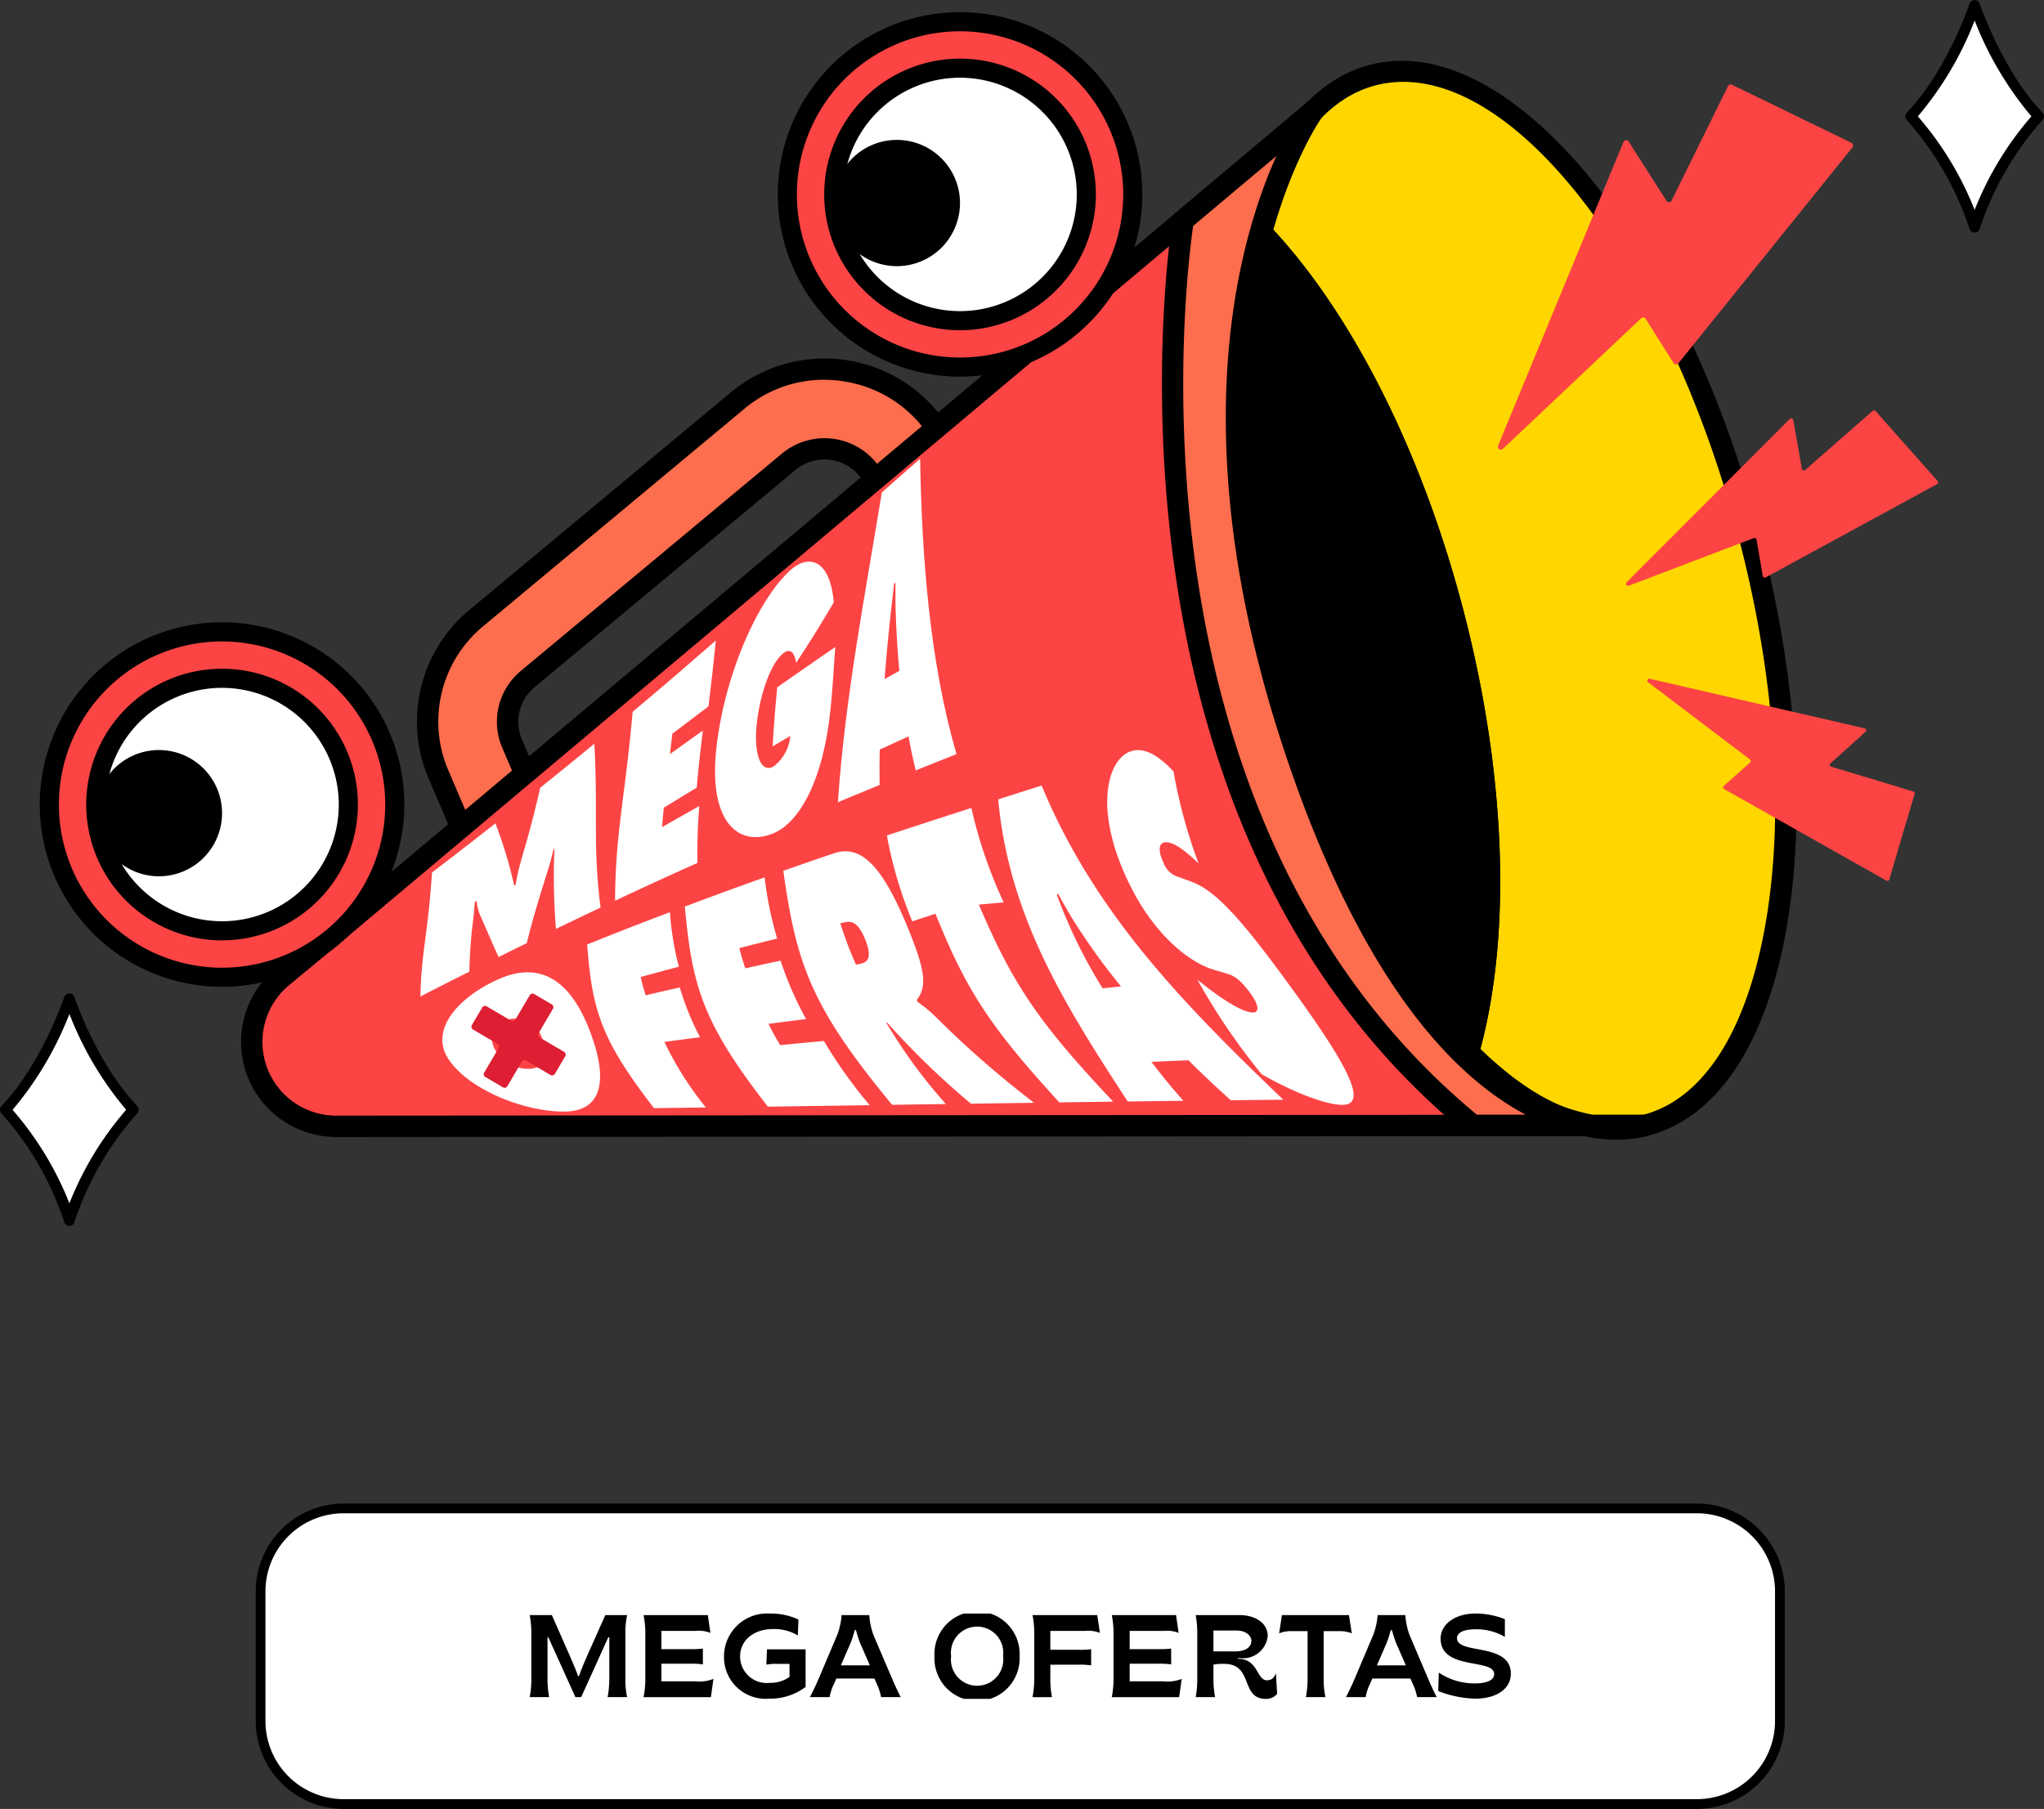 <svg xmlns="http://www.w3.org/2000/svg" xmlns:xlink="http://www.w3.org/1999/xlink" width="167.861" height="148.584" viewBox="0 0 167.861 148.584">
  <rect x="0" y="0" width="167.861" height="148.584" fill="#333333" stroke="none"/>
  <defs>
    <clipPath id="clip-path">
      <rect id="Rectángulo_1815" data-name="Rectángulo 1815" width="125.574" height="25.084" fill="none"/>
    </clipPath>
    <clipPath id="clip-path-2">
      <rect id="Rectángulo_1935" data-name="Rectángulo 1935" width="80.572" height="7.009" fill="none"/>
    </clipPath>
    <clipPath id="clip-path-3">
      <rect id="Rectángulo_1936" data-name="Rectángulo 1936" width="155.895" height="92.613" fill="none"/>
    </clipPath>
  </defs>
  <g id="MEGAOFERTAS" transform="translate(0 -47.5)">
    <g id="Grupo_11241" data-name="Grupo 11241" transform="translate(21 171)">
      <g id="Grupo_11240" data-name="Grupo 11240" transform="translate(0 0)" clip-path="url(#clip-path)">
        <path id="Trazado_7330" data-name="Trazado 7330" d="M119.453,25.778H8.311A6.815,6.815,0,0,1,1.5,18.963V8.311A6.815,6.815,0,0,1,8.311,1.5H119.453a6.815,6.815,0,0,1,6.815,6.815V18.963a6.815,6.815,0,0,1-6.815,6.815" transform="translate(-1.095 -1.095)" fill="#fff"/>
        <path id="Trazado_7331" data-name="Trazado 7331" d="M118.358,25.084H7.216A7.224,7.224,0,0,1,0,17.868V7.216A7.224,7.224,0,0,1,7.216,0H118.358a7.224,7.224,0,0,1,7.216,7.216V17.868a7.225,7.225,0,0,1-7.216,7.216M7.216.8A6.421,6.421,0,0,0,.8,7.216V17.868a6.421,6.421,0,0,0,6.414,6.414H118.358a6.421,6.421,0,0,0,6.414-6.414V7.216A6.421,6.421,0,0,0,118.358.8Z" transform="translate(0 0)"/>
        <g id="Grupo_11804" data-name="Grupo 11804" transform="translate(22.501 9.037)">
          <g id="Grupo_11805" data-name="Grupo 11805" transform="translate(0 0)" clip-path="url(#clip-path-2)">
            <path id="Trazado_9427" data-name="Trazado 9427" d="M.135,5.3V1.8A7.906,7.906,0,0,0,0,.18H1.82L3.3,3.541c.24.558.442,1.011.674,1.647h.077c.212-.626.414-1.069.665-1.656L6.21.18H8A7.221,7.221,0,0,0,7.857,1.8V5.3A7.213,7.213,0,0,0,8,6.92H6.4A8.656,8.656,0,0,0,6.538,5.3V2.009H6.451L4.227,6.92H3.755L1.531,2.009H1.463V5.3A7.889,7.889,0,0,0,1.6,6.92H0A7.9,7.9,0,0,0,.135,5.3" transform="translate(0 -0.055)"/>
            <path id="Trazado_9428" data-name="Trazado 9428" d="M13.608,5.3V1.8A7.8,7.8,0,0,0,13.464.18h5.277l.212,1.463a2.561,2.561,0,0,0-1.213-.163H14.928v1.5h2.416a8.014,8.014,0,0,0,.992-.049v1.3a6.3,6.3,0,0,0-.992-.058H14.928V5.621H17.72a3.078,3.078,0,0,0,1.483-.2l-.212,1.5H13.464A7.791,7.791,0,0,0,13.608,5.3" transform="translate(-4.113 -0.055)"/>
            <path id="Trazado_9429" data-name="Trazado 9429" d="M22.976,3.534A3.535,3.535,0,0,1,26.741,0,5.315,5.315,0,0,1,29.09.491L29.042,1.8a3.764,3.764,0,0,0-2.022-.529c-1.627,0-2.724.944-2.724,2.272a2.191,2.191,0,0,0,2.455,2.147A2.621,2.621,0,0,0,28.358,5.2V4.131H27.242a4.04,4.04,0,0,0-.79.067l.058-1.261h3.168v3.09a4.814,4.814,0,0,1-2.985.963,3.419,3.419,0,0,1-3.717-3.456" transform="translate(-7.02 0)"/>
            <path id="Trazado_9430" data-name="Trazado 9430" d="M33.9,5.3,35.384,1.8A5.782,5.782,0,0,0,35.74.18h2.272A5.907,5.907,0,0,0,38.349,1.8L39.842,5.3c.26.607.549,1.242.751,1.617H38.985a4.611,4.611,0,0,0-.376-1.126l-.173-.4H35.307l-.174.4a3.989,3.989,0,0,0-.376,1.126H33.14c.2-.375.491-.982.761-1.617m4.159-.992-.809-1.849c-.135-.356-.231-.683-.337-1.049h-.087c-.115.385-.2.683-.347,1.059l-.8,1.839Z" transform="translate(-10.125 -0.055)"/>
            <path id="Trazado_9431" data-name="Trazado 9431" d="M47.866,3.5a3.5,3.5,0,1,1,6.991,0,3.5,3.5,0,1,1-6.991,0m5.633,0a2.151,2.151,0,1,0-4.266,0,2.151,2.151,0,1,0,4.266,0" transform="translate(-14.624 0)"/>
            <path id="Trazado_9432" data-name="Trazado 9432" d="M59.6,5.3V1.8A7.794,7.794,0,0,0,59.458.18h5.315l.222,1.463a2.613,2.613,0,0,0-1.213-.163H60.922V3.03H63.28a6.474,6.474,0,0,0,.992-.048V4.311a6.119,6.119,0,0,0-.992-.058H60.922V5.322a7.753,7.753,0,0,0,.135,1.6h-1.6A7.784,7.784,0,0,0,59.6,5.3" transform="translate(-18.165 -0.055)"/>
            <path id="Trazado_9433" data-name="Trazado 9433" d="M68.976,5.3V1.8A7.8,7.8,0,0,0,68.832.18h5.277l.212,1.463a2.561,2.561,0,0,0-1.213-.163H70.3v1.5h2.416a8.014,8.014,0,0,0,.992-.049v1.3a6.3,6.3,0,0,0-.992-.058H70.3V5.621h2.792a3.078,3.078,0,0,0,1.483-.2l-.212,1.5H68.832A7.791,7.791,0,0,0,68.976,5.3" transform="translate(-21.029 -0.055)"/>
            <path id="Trazado_9434" data-name="Trazado 9434" d="M81.091,4.186a4.056,4.056,0,0,0-.876.067V5.3a7.963,7.963,0,0,0,.135,1.617H78.76A8.858,8.858,0,0,0,78.886,5.3V1.8A8.786,8.786,0,0,0,78.76.18h3.572c1.338,0,2.34.664,2.34,1.714a2.037,2.037,0,0,1-2.282,1.82h-.183v.058h.028c1.666,0,1.522,1.763,2.369,1.763.443,0,.607-.26.742-.578l.1,1.695a1.176,1.176,0,0,1-.915.414c-2.147,0-.992-2.879-3.437-2.879M82,3.165c.809,0,1.329-.327,1.329-.867,0-.462-.5-.847-1.2-.847H80.214V3.165Z" transform="translate(-24.063 -0.055)"/>
            <path id="Trazado_9435" data-name="Trazado 9435" d="M90.959,5.3V1.5h-1.29a2.444,2.444,0,0,0-1.049.183L88.85.18h5.507l.231,1.5A2.57,2.57,0,0,0,93.539,1.5H92.278V5.3a7.214,7.214,0,0,0,.144,1.617h-1.6A8.656,8.656,0,0,0,90.959,5.3" transform="translate(-27.075 -0.055)"/>
            <path id="Trazado_9436" data-name="Trazado 9436" d="M97.284,5.3,98.767,1.8A5.782,5.782,0,0,0,99.123.18H101.4a5.907,5.907,0,0,0,.337,1.617L103.225,5.3c.26.607.549,1.242.751,1.617h-1.608a4.611,4.611,0,0,0-.376-1.126l-.173-.4H98.69l-.174.4A3.989,3.989,0,0,0,98.14,6.92H96.523c.2-.375.491-.982.761-1.617m4.159-.992-.809-1.849c-.135-.356-.231-.683-.337-1.049h-.087c-.115.385-.2.683-.347,1.059l-.8,1.839Z" transform="translate(-29.489 -0.055)"/>
            <path id="Trazado_9437" data-name="Trazado 9437" d="M107.436,6.364l.048-1.512a5.282,5.282,0,0,0,2.947.886c.9,0,1.6-.222,1.6-.771,0-1.309-4.4-.269-4.4-2.908,0-1.2,1.213-2.06,2.86-2.06a6.512,6.512,0,0,1,2.417.462V1.916a4.636,4.636,0,0,0-2.378-.626c-.944,0-1.551.241-1.551.732,0,1.377,4.42.327,4.42,2.918,0,1.261-1.2,2.051-2.927,2.051a8.885,8.885,0,0,1-3.033-.626" transform="translate(-32.824 0)"/>
          </g>
        </g>
      </g>
    </g>
    <g id="MEGAOFERTAS-2" data-name="MEGAOFERTAS" transform="translate(0 38)">
      <g id="Grupo_11687" data-name="Grupo 11687">
        <g id="Grupo_11808" data-name="Grupo 11808" transform="translate(0 39)">
          <path id="Trazado_7326" data-name="Trazado 7326" d="M6.754,178.727s-1.892,5.616-5.259,9.109a25.543,25.543,0,0,1,5.259,9.109,25.543,25.543,0,0,1,5.259-9.109c-3.367-3.493-5.259-9.108-5.259-9.109" transform="translate(-1.056 -126.188)" fill="#fff"/>
          <path id="Trazado_7327" data-name="Trazado 7327" d="M5.7,196.33a.44.44,0,0,1-.423-.32,25.244,25.244,0,0,0-5.157-8.928.44.44,0,0,1,0-.605c3.259-3.381,5.14-8.889,5.159-8.944a.439.439,0,0,1,.416-.3h0a.44.44,0,0,1,.417.3c.076.226,1.913,5.577,5.159,8.944a.44.44,0,0,1,0,.605,25.289,25.289,0,0,0-5.157,8.928.44.44,0,0,1-.423.32m-4.663-9.542A26.568,26.568,0,0,1,5.7,194.473a26.568,26.568,0,0,1,4.663-7.685A27.571,27.571,0,0,1,5.7,178.917a27.865,27.865,0,0,1-4.661,7.871" transform="translate(0 -125.132)"/>
        </g>
        <g id="Grupo_11809" data-name="Grupo 11809" transform="translate(0 -47)">
          <path id="Trazado_7328" data-name="Trazado 7328" d="M539,193.693s-1.892,5.616-5.259,9.109A25.543,25.543,0,0,1,539,211.911a25.541,25.541,0,0,1,5.259-9.109c-3.367-3.493-5.259-9.108-5.259-9.109" transform="translate(-376.842 -136.754)" fill="#fff"/>
          <path id="Trazado_7329" data-name="Trazado 7329" d="M537.949,211.3a.44.44,0,0,1-.423-.32,25.286,25.286,0,0,0-5.157-8.928.44.44,0,0,1,.005-.6c3.246-3.368,5.082-8.718,5.159-8.945a.44.44,0,0,1,.417-.3h0a.44.44,0,0,1,.417.3c.019.055,1.9,5.562,5.159,8.944a.44.44,0,0,1,.005.6,25.284,25.284,0,0,0-5.157,8.928.44.44,0,0,1-.423.32m-4.663-9.542a26.565,26.565,0,0,1,4.663,7.685,26.562,26.562,0,0,1,4.663-7.685,27.864,27.864,0,0,1-4.661-7.872,27.567,27.567,0,0,1-4.664,7.872" transform="translate(-375.787 -135.699)"/>
        </g>
        <g id="Grupo_11807" data-name="Grupo 11807" transform="translate(3.267 10.5)">
          <g id="Grupo_11806" data-name="Grupo 11806" transform="translate(0 0)" clip-path="url(#clip-path-3)">
            <path id="Trazado_9438" data-name="Trazado 9438" d="M46.649,77.3a3.282,3.282,0,0,1-3.834-1.883l-2.478-5.787a11.043,11.043,0,0,1,3.114-12.92L64.881,38.877a11.159,11.159,0,0,1,17.393,4.175L82.9,44.51a3.279,3.279,0,0,1-6.033,2.572l-.625-1.458A4.6,4.6,0,0,0,69.079,43.9L47.649,61.741a4.553,4.553,0,0,0-1.282,5.32l2.477,5.787a3.271,3.271,0,0,1-1.728,4.3,3.439,3.439,0,0,1-.47.161Z" transform="translate(-7.572 -6.969)" fill="#fd6e4e"/>
            <path id="Trazado_9439" data-name="Trazado 9439" d="M45.636,78.075A4.191,4.191,0,0,1,41.8,75.556l-2.477-5.787A11.91,11.91,0,0,1,42.682,55.83L64.11,37.993a12.037,12.037,0,0,1,18.76,4.5l.625,1.459A4.148,4.148,0,0,1,81.3,49.4a4.165,4.165,0,0,1-5.454-2.187l-.625-1.458a3.719,3.719,0,0,0-5.8-1.39L48,62.206a3.683,3.683,0,0,0-1.037,4.3l2.477,5.786a4.148,4.148,0,0,1-2.19,5.449,4.226,4.226,0,0,1-.589.2.736.736,0,0,1-.082.018,4.061,4.061,0,0,1-.945.111m26.14-41.118a10.188,10.188,0,0,0-6.544,2.385L43.8,57.179a10.167,10.167,0,0,0-2.868,11.9l2.478,5.788a2.416,2.416,0,0,0,2.808,1.379l.049-.011a2.3,2.3,0,0,0,.29-.1,2.393,2.393,0,0,0,1.269-3.146L45.351,67.2a5.426,5.426,0,0,1,1.528-6.339L68.308,43.02a5.474,5.474,0,0,1,8.53,2.049l.625,1.458a2.405,2.405,0,0,0,4.442-.05,2.372,2.372,0,0,0-.022-1.83l-.625-1.459a10.183,10.183,0,0,0-7.044-5.94,10.453,10.453,0,0,0-2.438-.291" transform="translate(-7.363 -6.761)"/>
            <path id="Trazado_9440" data-name="Trazado 9440" d="M129.912,93.032c-.193-.063-.383-.13-.576-.2-.119-.045-.235-.095-.355-.144-.171-.07-.343-.144-.515-.225-.127-.059-.257-.119-.383-.179-.162-.081-.326-.162-.488-.249l-.4-.214c-.154-.087-.309-.179-.467-.27-.14-.084-.28-.165-.421-.252s-.284-.186-.425-.281q-.505-.331-1.011-.7c-.078-.056-.154-.112-.235-.172-.19-.143-.38-.3-.569-.448-.1-.078-.19-.147-.281-.228-.193-.158-.382-.322-.575-.487-.088-.078-.179-.154-.267-.232-.2-.175-.393-.357-.593-.54-.078-.07-.151-.144-.228-.217-.211-.2-.418-.4-.625-.61-.049-.049-.1-.1-.144-.147a41.554,41.554,0,0,1-3.012-3.429c-5.427-6.872-10.256-16.855-13.27-28.461-4.536-17.489-3.676-33.777,1.417-42.318a15.939,15.939,0,0,1,2.237-2.962L27.957,77.945l-3.9,3.227a6.934,6.934,0,0,0,4.436,12.277l102.579-.077c-.288-.066-.576-.147-.867-.238-.1-.032-.2-.067-.295-.1Z" transform="translate(-4.134 -1.932)" fill="#fc4444"/>
            <path id="Trazado_9441" data-name="Trazado 9441" d="M28.277,94.117a7.81,7.81,0,0,1-4.988-13.829l3.9-3.228L107.95,9.18a.877.877,0,0,1,1.193,1.281,15.133,15.133,0,0,0-2.114,2.8c-5.132,8.609-5.651,24.957-1.321,41.65,2.879,11.085,7.534,21.078,13.109,28.138a41.019,41.019,0,0,0,2.948,3.358l.135.137c.206.206.408.4.613.6l.064.062.325.3c.138.127.274.253.411.375l.4.348c.138.118.275.235.413.348.071.061.12.1.17.139l.253.2c.134.107.267.214.4.316l.221.162c.328.242.652.468.976.68l.07.047c.112.076.225.153.337.223l1.176.672.072.038c.123.067.249.129.372.191l.452.214c.157.073.315.141.473.205l.334.136c.183.069.36.132.538.19a.742.742,0,0,1,.086.034l.2.066c.264.082.531.158.8.22a.877.877,0,0,1-.2,1.731l-102.579.076Zm76.165-79.7L28.313,78.408,24.407,81.64a6.056,6.056,0,0,0,3.869,10.723h.006l98.125-.073-.473-.275c-.1-.061-.2-.12-.3-.184-.13-.08-.262-.169-.392-.257-.4-.263-.751-.507-1.1-.766l-.233-.17c-.157-.12-.3-.236-.449-.352l-.242-.193c-.074-.058-.147-.116-.219-.18-.124-.1-.271-.227-.419-.354l-.423-.364c-.148-.132-.292-.263-.436-.4l-.17-.154c-.062-.057-.126-.119-.191-.182-.266-.252-.478-.461-.691-.673-.053-.053-.111-.111-.165-.168a42.581,42.581,0,0,1-3.06-3.485c-5.722-7.246-10.491-17.468-13.43-28.784-4.123-15.893-3.908-31.572.431-40.931" transform="translate(-3.926 -1.724)"/>
            <path id="Trazado_9442" data-name="Trazado 9442" d="M133.193,6.318a9.851,9.851,0,0,0-3,1.356,11.993,11.993,0,0,0-1.91,1.605,15.941,15.941,0,0,0-2.237,2.961,26.669,26.669,0,0,0-2.645,6.383c6.662,6.7,12.815,18.219,16.394,32.016s3.8,26.843,1.231,35.932a.233.233,0,0,0,.028.028c.207.21.418.41.625.61l.229.217c.2.186.393.364.593.54.088.081.179.154.267.231.193.165.383.33.576.487.095.078.19.151.28.229.19.15.38.3.569.448.078.06.155.112.236.172q.505.373,1.011.7c.141.095.284.189.425.28s.28.168.421.253.313.186.467.27c.133.074.267.144.4.214.162.084.326.168.488.249.126.063.256.123.382.179.172.078.344.151.516.225.12.049.235.1.355.144.193.074.383.14.576.2.1.032.2.069.295.1.288.088.579.172.867.238a10.25,10.25,0,0,0,4.933,0c10.91-2.819,14.742-24.417,8.563-48.24S144.1,3.5,133.19,6.321Z" transform="translate(-23.7 -1.155)" fill="#ffd600"/>
            <path id="Trazado_9443" data-name="Trazado 9443" d="M152.948,93.563a11.938,11.938,0,0,1-2.718-.322c-.306-.07-.616-.16-.923-.254-.061-.017-.136-.043-.212-.069l-.1-.033c-.212-.069-.414-.141-.621-.22-.1-.037-.194-.077-.291-.116L148,92.514c-.221-.1-.382-.164-.543-.236-.134-.06-.277-.125-.415-.195-.166-.083-.334-.169-.5-.255-.142-.072-.283-.147-.423-.225s-.3-.17-.452-.26l-.172-.1c-.1-.06-.2-.12-.3-.183-.158-.1-.307-.2-.451-.3-.342-.223-.692-.467-1.042-.726l-.249-.183c-.148-.111-.3-.233-.453-.355l-.414-.335c-.154-.124-.3-.253-.453-.381l-.242-.208c-.063-.054-.126-.107-.187-.164-.192-.169-.4-.355-.6-.549l-.36-.344c-.17-.163-.34-.327-.509-.5-.022-.02-.042-.041-.06-.061a.905.905,0,0,1-.194-.827c2.64-9.341,2.189-22.27-1.237-35.473s-9.316-24.727-16.167-31.619a.874.874,0,0,1-.221-.857,27.561,27.561,0,0,1,2.736-6.593,16.889,16.889,0,0,1,2.362-3.124,12.932,12.932,0,0,1,2.05-1.723,10.792,10.792,0,0,1,3.267-1.476l.069-.015c11.341-2.842,25.664,14.47,31.941,38.675,3.018,11.642,3.779,23.138,2.14,32.37-1.681,9.47-5.706,15.485-11.334,16.939a10.5,10.5,0,0,1-2.633.33M141.8,86.1l.152.146.351.335c.187.178.377.349.568.517l.4.346c.14.12.279.238.419.353l.4.325c.141.113.282.225.423.333l.229.167q.481.355.968.675c.145.1.284.189.421.278l.4.235c.167.1.3.18.435.252s.257.139.385.205c.16.083.322.166.479.244.115.057.232.111.347.162.155.07.307.135.459.2l.368.149c.18.069.356.131.536.19l.263.088c.284.086.557.166.826.228a9.4,9.4,0,0,0,4.516,0c4.923-1.273,8.491-6.794,10.044-15.547,1.6-8.989.846-20.22-2.111-31.623-6.047-23.318-19.44-40.1-29.875-37.4-.019.006-.039.01-.06.014a9.006,9.006,0,0,0-2.668,1.22,11.129,11.129,0,0,0-1.768,1.487,15.16,15.16,0,0,0-2.114,2.8,25.309,25.309,0,0,0-2.413,5.686c6.908,7.141,12.819,18.782,16.258,32.044s3.933,26.3,1.365,35.889" transform="translate(-23.491 -0.949)"/>
            <path id="Trazado_9444" data-name="Trazado 9444" d="M122.992,21.619c-2.568,9.089-2.35,22.139,1.228,35.936,3.01,11.606,7.844,21.59,13.27,28.461a41.541,41.541,0,0,0,3.012,3.428c.039.039.078.081.116.12,2.564-9.089,2.346-22.139-1.232-35.932s-9.731-25.314-16.394-32.016Z" transform="translate(-23.29 -4.151)"/>
            <path id="Trazado_9445" data-name="Trazado 9445" d="M140.407,90.232a.879.879,0,0,1-.627-.263s-.053-.057-.056-.059l-.057-.059a42.735,42.735,0,0,1-3.077-3.5c-5.727-7.251-10.5-17.474-13.43-28.785-3.5-13.478-3.945-26.726-1.234-36.356a.876.876,0,0,1,1.476-.421c7.064,7.106,13.122,18.92,16.621,32.414s3.948,26.754,1.227,36.391a.881.881,0,0,1-.628.612.855.855,0,0,1-.217.027M123.234,23.153c-2.194,9.2-1.619,21.464,1.625,33.972,2.873,11.08,7.528,21.073,13.108,28.138.647.821,1.313,1.6,1.988,2.343,2.191-9.2,1.615-21.462-1.628-33.964s-8.7-23.506-15.092-30.49" transform="translate(-23.08 -3.943)"/>
            <path id="Trazado_9446" data-name="Trazado 9446" d="M139.8,93.374c-31.9-26.135-23.8-74.34-23.8-74.34l10.679-8.978s-13.22,18.011-1.251,53.152,28.539,30.154,28.539,30.154l-14.171.011Z" transform="translate(-22.103 -1.931)" fill="#fd6e4e"/>
            <path id="Trazado_9447" data-name="Trazado 9447" d="M151.459,94.3a14.141,14.141,0,0,1-2.677-.264l-9.172.006H139.6A.875.875,0,0,1,139,93.8c-31.861-26.164-24.138-74.632-24.056-75.12a.872.872,0,0,1,.3-.526l10.679-8.978a.877.877,0,0,1,1.273,1.189c-.13.178-12.789,18.117-1.129,52.352,7.925,23.268,17.881,28.547,23.366,29.564l4.343,0h0a.877.877,0,0,1,.252,1.717,9.421,9.421,0,0,1-2.568.305M116.625,19.283c-.606,4.174-6.23,48.548,23.3,73l4.007,0c-5.875-3.116-13.318-10.782-19.524-29C115.59,37.4,120.2,20.8,123.462,13.535Z" transform="translate(-21.906 -1.723)"/>
            <path id="Trazado_9448" data-name="Trazado 9448" d="M75.983,15.156A14.185,14.185,0,1,0,90.168.971,14.186,14.186,0,0,0,75.983,15.156" transform="translate(-14.593 -0.186)" fill="#fc4444"/>
            <path id="Trazado_9449" data-name="Trazado 9449" d="M89.982,29.939a14.97,14.97,0,1,1,14.97-14.97,14.987,14.987,0,0,1-14.97,14.97m0-28.37a13.4,13.4,0,1,0,13.4,13.4,13.415,13.415,0,0,0-13.4-13.4" transform="translate(-14.406 0)"/>
            <path id="Trazado_9450" data-name="Trazado 9450" d="M80.7,16.063A10.371,10.371,0,1,0,91.074,5.692,10.371,10.371,0,0,0,80.7,16.063" transform="translate(-15.499 -1.093)" fill="#fff"/>
            <path id="Trazado_9451" data-name="Trazado 9451" d="M90.888,27.032a11.155,11.155,0,1,1,11.155-11.155A11.168,11.168,0,0,1,90.888,27.032m0-20.742a9.586,9.586,0,1,0,9.586,9.586A9.6,9.6,0,0,0,90.888,6.29" transform="translate(-15.313 -0.907)"/>
            <path id="Trazado_9452" data-name="Trazado 9452" d="M80.7,18.171a5.185,5.185,0,1,0,5.185-5.185A5.185,5.185,0,0,0,80.7,18.171" transform="translate(-15.499 -2.494)"/>
            <path id="Trazado_9453" data-name="Trazado 9453" d="M.971,77.185A14.185,14.185,0,1,0,15.156,63,14.186,14.186,0,0,0,.971,77.185" transform="translate(-0.186 -12.099)" fill="#fc4444"/>
            <path id="Trazado_9454" data-name="Trazado 9454" d="M14.97,91.968A14.97,14.97,0,1,1,29.939,77a14.987,14.987,0,0,1-14.97,14.97m0-28.37A13.4,13.4,0,1,0,28.37,77a13.415,13.415,0,0,0-13.4-13.4" transform="translate(0 -11.913)"/>
            <path id="Trazado_9455" data-name="Trazado 9455" d="M5.692,78.092A10.371,10.371,0,1,0,16.063,67.721,10.371,10.371,0,0,0,5.692,78.092" transform="translate(-1.093 -13.006)" fill="#fff"/>
            <path id="Trazado_9456" data-name="Trazado 9456" d="M15.876,89.061A11.156,11.156,0,1,1,27.032,77.905,11.168,11.168,0,0,1,15.876,89.061m0-20.742a9.586,9.586,0,1,0,9.586,9.586,9.6,9.6,0,0,0-9.586-9.586" transform="translate(-0.907 -12.82)"/>
            <path id="Trazado_9457" data-name="Trazado 9457" d="M5.692,80.2a5.185,5.185,0,1,0,5.185-5.185A5.185,5.185,0,0,0,5.692,80.2" transform="translate(-1.093 -14.407)"/>
            <path id="Trazado_9458" data-name="Trazado 9458" d="M39.64,84.95c2.174-1.661,3.212-2.467,5.208-4.036a35.823,35.823,0,0,1,1.545,5.122l.109-.071c.107-.561.22-1.164.394-1.779.657-2.282,1.011-3.5,1.634-6.2,1.851-1.487,2.737-2.208,4.443-3.616.315,5.83-.141,8.294.511,13.462-1.444.683-2.176,1.033-3.663,1.751a52.773,52.773,0,0,1-.123-6.6l-.075.051c-.115.486-.229.982-.384,1.464C48.4,87.2,48,88.429,47.426,90.75c-.916.449-1.379.677-2.313,1.141-.671-1.453-.935-2.138-1.544-3.489a4.148,4.148,0,0,1-.263-1.12l-.149.1c-.035.439-.069.882-.117,1.315a39.208,39.208,0,0,0-.33,4.394c-1.58.794-2.382,1.2-4.015,2.039.034-3.384.628-5.185.946-10.18" transform="translate(-7.431 -14.283)" fill="#fff"/>
            <path id="Trazado_9459" data-name="Trazado 9459" d="M59.914,69.738c2.921-2.456,4.27-3.622,6.834-5.863-.223,2.248-.355,3.325-.6,5.413-1.159.878-1.75,1.327-2.965,2.242-.083.68-.124,1.016-.205,1.681,1.105-.79,1.646-1.178,2.706-1.939-.227,1.931-.339,2.864-.506,4.693-1.062.646-1.6.974-2.7,1.644-.064.647-.093.968-.144,1.6,1.243-.71,1.854-1.057,3.057-1.736a46.2,46.2,0,0,0-.149,4.672c-2.639,1.186-3.987,1.8-6.767,3.108.027-5.677.838-8.52,1.441-15.52" transform="translate(-11.23 -12.267)" fill="#fff"/>
            <path id="Trazado_9460" data-name="Trazado 9460" d="M78.51,62.873c-.278,3.779-.354,6.8-1.34,9.975-.893,2.874-2.268,4.7-3.708,5.314-2.831,1.2-5.353-.849-4.734-6.817.629-6.066,3.4-12.344,6.092-14.776,1.489-1.345,3.258-.939,3.567,2.638-1.215,2.052-1.833,3.045-3.092,4.97-.14-.932-.524-1.187-1.028-.806-1.122.848-2.019,3.668-2.23,6.074-.192,2.194.342,3.822,1.4,3.244a3.53,3.53,0,0,0,1.38-2.51l-1.451.851c.109-1.895.192-2.86.376-4.847,1.958-1.366,2.9-2.025,4.77-3.31" transform="translate(-13.181 -10.728)" fill="#fff"/>
            <path id="Trazado_9461" data-name="Trazado 9461" d="M84.556,72.192c-1.361.557-2.047.839-3.429,1.416.574-8.521,2.234-17.026,3.606-25.438C86,47.043,86.624,46.49,87.878,45.4c.137,7.906.76,16.625,2.99,24.259-1.334.528-2,.8-3.349,1.336-.27-1.113-.387-1.671-.595-2.791-.94.429-1.412.645-2.362,1.083-.027,1.176-.03,1.758-.007,2.909m1.615-9.379c-.145-1.63-.2-2.452-.271-4.121-.05-1-.053-2.07-.049-3.117l-.106.076c-.377,3.266-.552,4.824-.784,7.847l1.21-.684" transform="translate(-15.581 -8.719)" fill="#fff"/>
            <path id="Trazado_9462" data-name="Trazado 9462" d="M52.937,102.191c1.63,4.1,1.238,6.847-2.016,6.861s-7.789-1.767-9.48-4.28c-1.656-2.46.89-5.2,4.162-6.623s5.738.026,7.335,4.041m-7.715,1.735a3.129,3.129,0,0,0,3.052,1.6c1.147-.159,1.4-1.18.839-2.462a2.3,2.3,0,0,0-2.754-1.582,1.656,1.656,0,0,0-1.136,2.445" transform="translate(-7.859 -18.748)" fill="#fff"/>
            <path id="Trazado_9463" data-name="Trazado 9463" d="M55.635,94.155c2.77-1.114,4.127-1.643,6.8-2.656a24.038,24.038,0,0,0,.735,4.479c-1.253.332-1.882.5-3.14.847.144.6.225.9.412,1.5,1.119-.262,1.678-.39,2.8-.642a22.993,22.993,0,0,0,1.664,4.087c-1.173.153-1.758.23-2.923.388a27.248,27.248,0,0,0,3.4,5.381l-4.253.057c-4.488-5.782-5.08-8.217-5.493-13.446" transform="translate(-10.685 -17.573)" fill="#fff"/>
            <path id="Trazado_9464" data-name="Trazado 9464" d="M65.565,90.358c2.665-1,3.974-1.477,6.556-2.4a28.673,28.673,0,0,0,1.029,5.027c-1.24.308-1.863.465-3.112.785.176.663.274.995.491,1.659,1.163-.256,1.744-.381,2.9-.629a28.2,28.2,0,0,0,2.093,4.8c-1.236.154-1.855.232-3.09.39.355.7.546,1.045.957,1.748,1.436-.138,2.156-.206,3.6-.34a38.384,38.384,0,0,0,3.756,5.273l-8.358.123c-5.422-6.97-6.228-9.977-6.819-16.434" transform="translate(-12.592 -16.893)" fill="#fff"/>
            <path id="Trazado_9465" data-name="Trazado 9465" d="M75.576,86.91c1.673-.588,2.5-.874,4.146-1.434,2.11-.72,3.9.766,6.107,6.182,1.327,3.25,1.622,4.731.7,5.865l.1.169a11.892,11.892,0,0,1,1.447,1.2,81.312,81.312,0,0,0,8.094,7.071l-5.184.075a65.181,65.181,0,0,1-6.877-6.655l-.074.008a42.611,42.611,0,0,0,4.894,6.677l-4.411.065c-6.695-8.077-7.872-11.614-8.942-19.222m5.971,7.708.263-.047c.622-.111,1.12-.411.527-1.93-.613-1.573-1.177-1.635-1.8-1.487l-.279.066a30.631,30.631,0,0,0,1.288,3.4" transform="translate(-14.515 -16.383)" fill="#fff"/>
            <path id="Trazado_9466" data-name="Trazado 9466" d="M86.1,83.165c2.81-.932,4.195-1.381,6.939-2.262a38.263,38.263,0,0,0,2.657,7.758c-.815.07-1.224.107-2.041.183,2.724,6.359,4.7,9.481,11.032,16.183l-4.424.06c-5.894-6.426-7.71-9.415-10.173-15.495-.757.25-1.138.375-1.9.623a34.23,34.23,0,0,1-2.087-7.05" transform="translate(-16.535 -15.538)" fill="#fff"/>
            <path id="Trazado_9467" data-name="Trazado 9467" d="M112.622,104.518l-4.569.057c-5.144-7.9-9.737-15.147-10.637-24.815,1.434-.458,2.148-.684,3.569-1.135,4.359,10.532,11.755,18.049,19.846,25.807-1.69.015-2.554.024-4.31.043-1.473-1.329-2.166-1.985-3.475-3.285l-3.048.128c.982,1.274,1.506,1.914,2.624,3.2m-5.122-9.4a51.656,51.656,0,0,1-3.246-4.4c-.708-1.05-1.34-2.135-1.905-3.184l-.127.026a41.393,41.393,0,0,0,3.772,7.721l1.506-.16" transform="translate(-18.709 -15.1)" fill="#fff"/>
            <path id="Trazado_9468" data-name="Trazado 9468" d="M115.9,93.872l.47.377c1.643,1.3,3.354,2.386,4.173,2.323.352-.027.552-.482-.412-1.748s-1.475-1.327-1.924-1.475c-.385-.117-.576-.175-.959-.289-1.852-.539-4.7-2.628-6.807-6.8-3.195-6.328-1.9-10.527,0-11.142.995-.322,2.1.172,3.5,1.648A42.771,42.771,0,0,0,116,84.327c-1.139-1.09-2.159-1.874-2.857-1.711-.284.066-.569.493-.032,1.63a1.892,1.892,0,0,0,1.324,1.225c.4.147.6.222,1.008.372,1.887.7,3.9,2.876,7.52,7.8,5.09,6.929,7.117,10.511,4.849,10.518-1.323,0-3.938-.981-6.628-2.515a52.36,52.36,0,0,1-5.281-7.776" transform="translate(-20.838 -14.409)" fill="#fff"/>
            <path id="Trazado_9469" data-name="Trazado 9469" d="M49.48,103.382l.789.464,1.218.716a.261.261,0,0,1,.093.357l-.856,1.451a.263.263,0,0,1-.358.092l-1.151-.675-.857-.5a.262.262,0,0,0-.358.093l-.5.856-.677,1.149a.262.262,0,0,1-.357.093l-1.453-.855a.261.261,0,0,1-.093-.357l.717-1.215.465-.788A.26.26,0,0,0,46,103.9l-.776-.456L44,102.723a.261.261,0,0,1-.093-.357l.856-1.451a.263.263,0,0,1,.358-.093l1.156.679.851.5a.26.26,0,0,0,.357-.093l.5-.849.681-1.154a.263.263,0,0,1,.358-.093l1.453.855a.261.261,0,0,1,.093.357l-.725,1.23-.456.775a.26.26,0,0,0,.093.357Z" transform="translate(-8.425 -19.163)" fill="#dd1e33"/>
            <path id="Trazado_9470" data-name="Trazado 9470" d="M177.386,12.328a.239.239,0,0,0-.133-.18l-9.821-4.774a.241.241,0,0,0-.322.109l-4.635,9.4a.243.243,0,0,1-.421.024l-3.107-4.865a.24.24,0,0,0-.427.037L148.229,37.015a.24.24,0,0,0-.018.132.243.243,0,0,0,.406.137l11.358-10.733a.241.241,0,0,1,.371.047l2.291,3.635a.244.244,0,0,0,.393.023l14.3-17.739a.24.24,0,0,0,.051-.188" transform="translate(-28.464 -1.412)" fill="#fc4444" fill-rule="evenodd"/>
            <path id="Trazado_9471" data-name="Trazado 9471" d="M186.856,46.436a.168.168,0,0,0-.038-.153l-5.087-5.743a.17.17,0,0,0-.239-.016l-5.538,4.849a.17.17,0,0,1-.28-.1l-.705-3.993a.17.17,0,0,0-.288-.091L161.286,54.6a.181.181,0,0,0-.047.081.172.172,0,0,0,.227.2l10.261-3.906a.169.169,0,0,1,.228.13l.508,2.976a.17.17,0,0,0,.249.12l14.061-7.659a.168.168,0,0,0,.083-.108" transform="translate(-30.966 -7.775)" fill="#fc4444" fill-rule="evenodd"/>
            <path id="Trazado_9472" data-name="Trazado 9472" d="M183.168,84.369a.159.159,0,0,0,.1-.108l2.081-7.033a.161.161,0,0,0-.107-.2l-6.737-2.036a.163.163,0,0,1-.062-.276l2.88-2.594a.162.162,0,0,0-.071-.279L163.6,67.771a.157.157,0,0,0-.089,0,.164.164,0,0,0-.047.284l8.364,6.342a.161.161,0,0,1,.01.25l-2.156,1.92a.162.162,0,0,0,.028.262l13.33,7.524A.158.158,0,0,0,183.168,84.369Z" transform="translate(-31.381 -13.015)" fill="#fc4444" fill-rule="evenodd"/>
          </g>
        </g>
      </g>
    </g>
  </g>
</svg>
